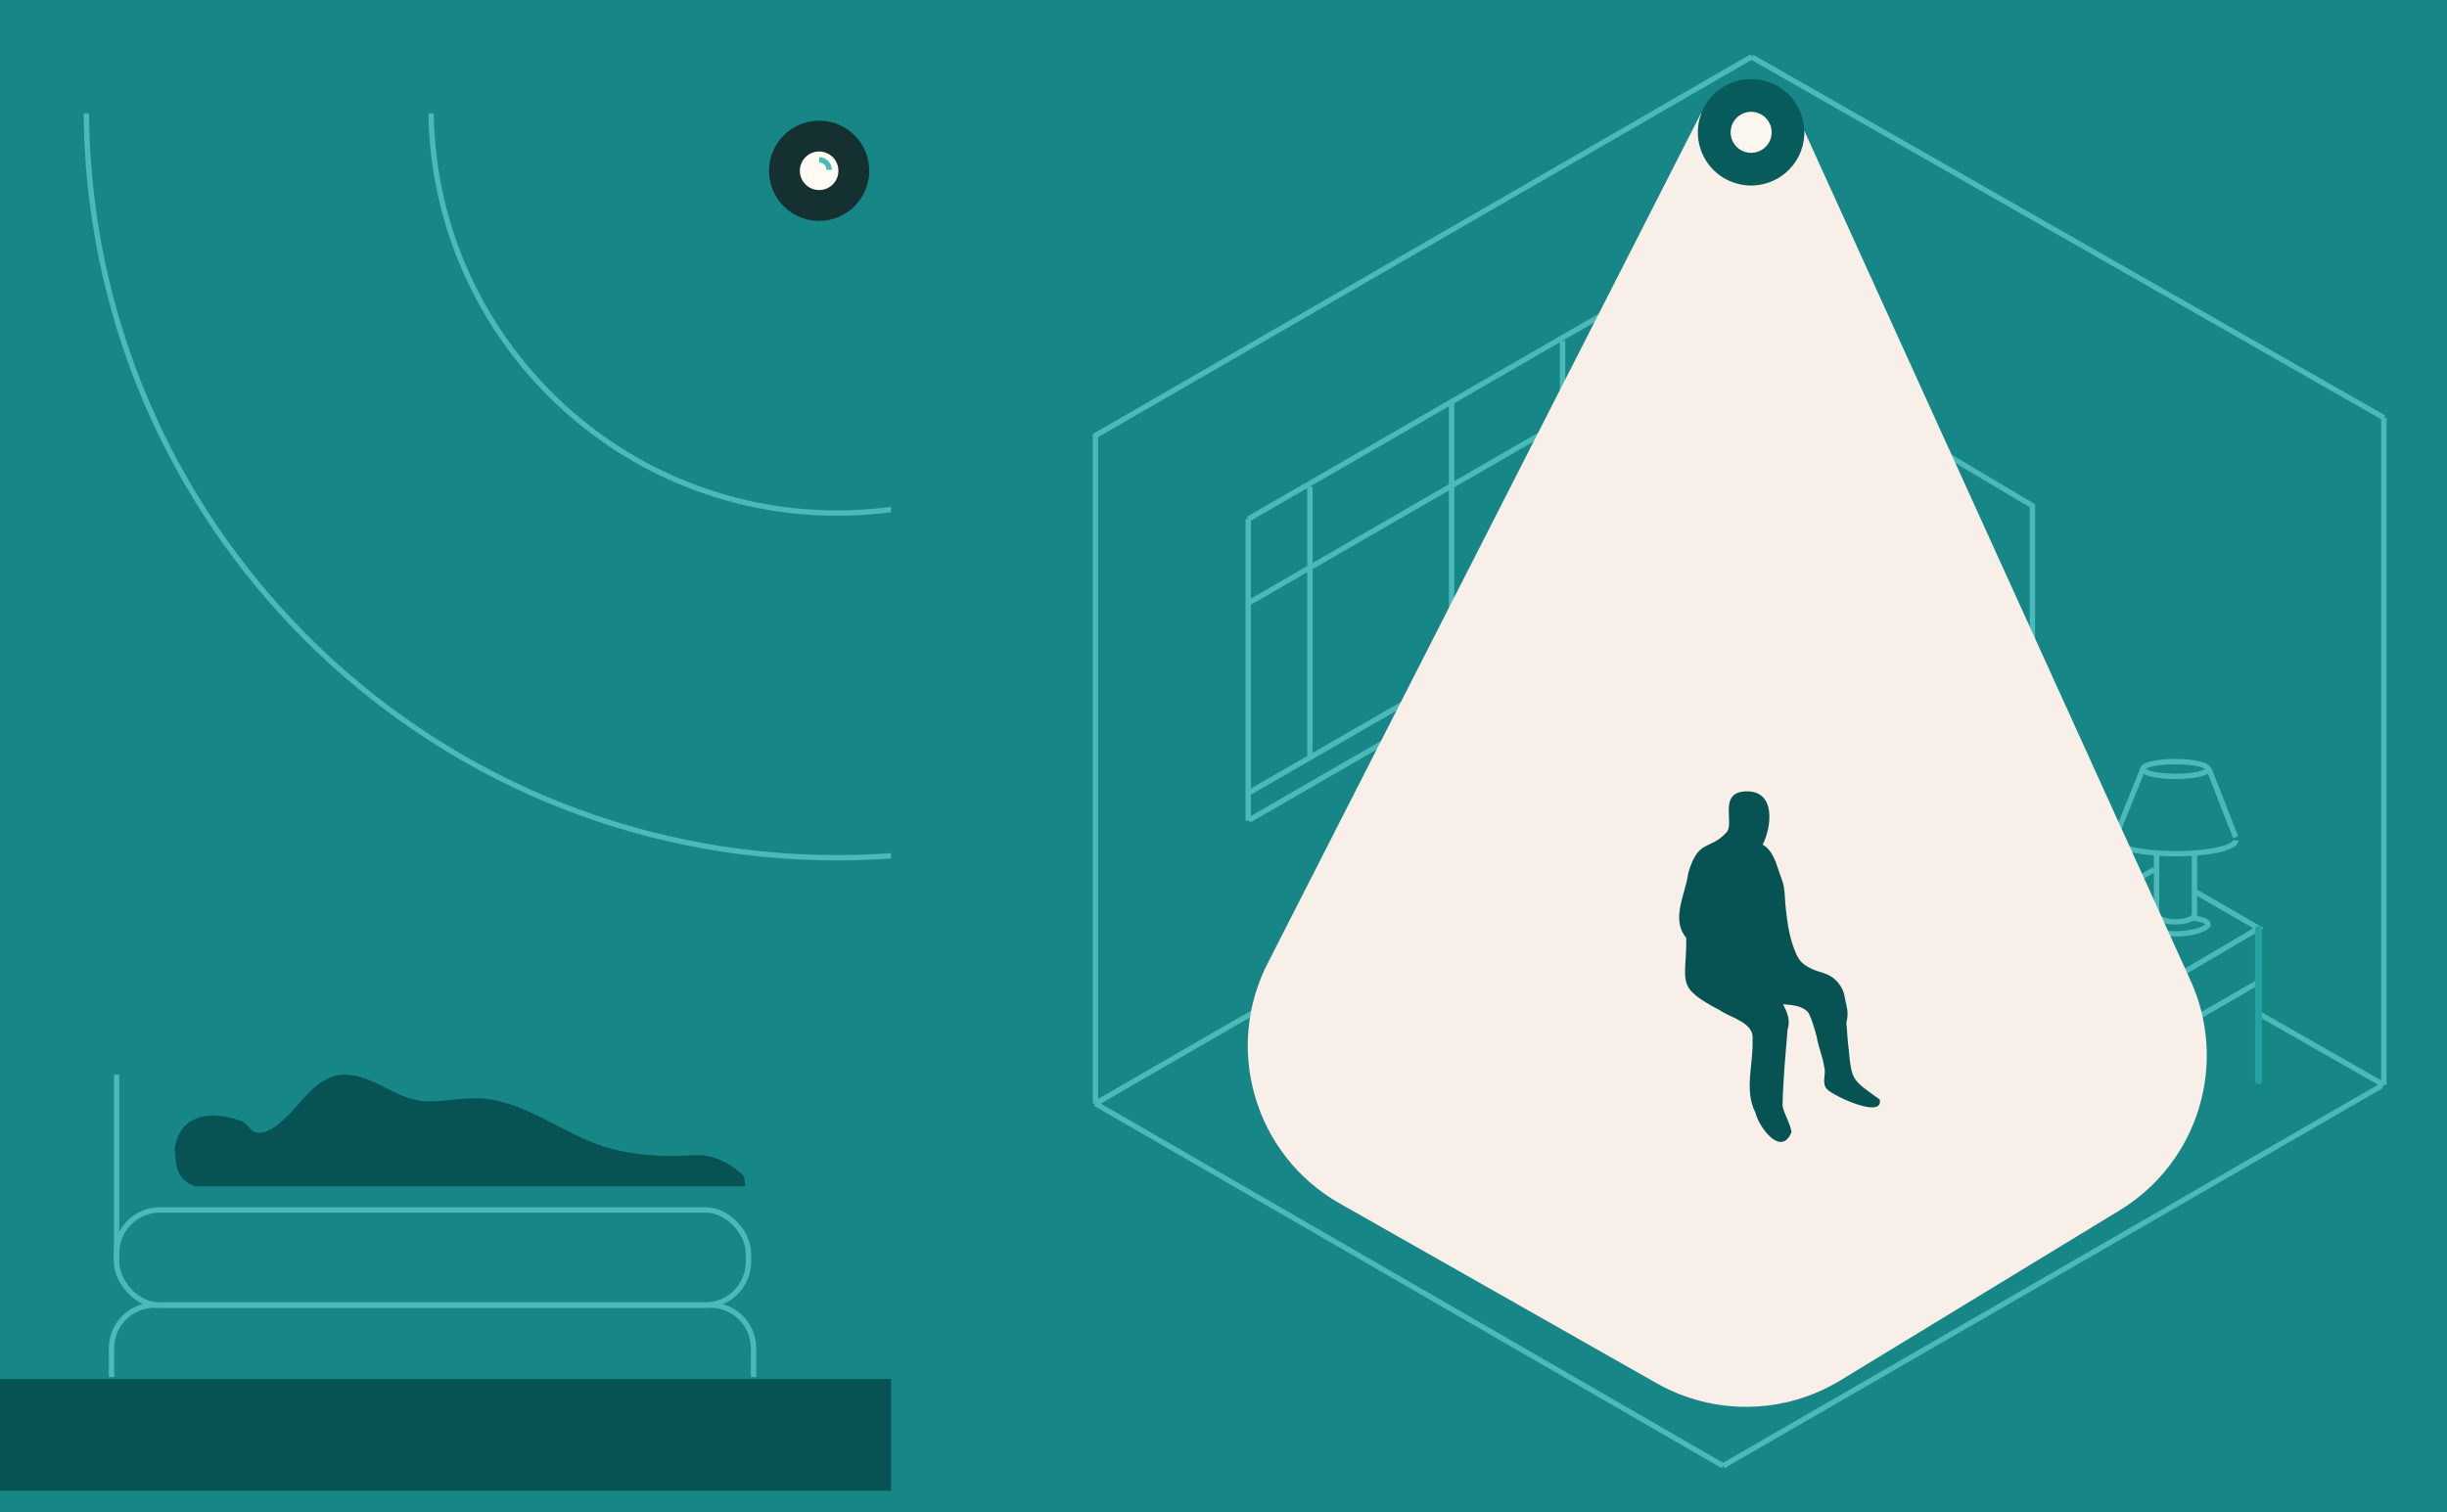 <svg xmlns="http://www.w3.org/2000/svg" xmlns:xlink="http://www.w3.org/1999/xlink" viewBox="0 0 1370.54 847.11"><defs><style>      .cls-1, .cls-2 {        fill: none;      }      .cls-2 {        stroke: #4bb9b8;        stroke-miterlimit: 10;        stroke-width: 3px;      }      .cls-3 {        clip-path: url(#clippath);      }      .cls-4 {        fill: #fffbf3;      }      .cls-5 {        fill: #fcf7ee;      }      .cls-6 {        fill: #168687;      }      .cls-7 {        fill: #085c5c;      }      .cls-8, .cls-9 {        fill: #075353;      }      .cls-10 {        fill: #143031;      }      .cls-11 {        filter: url(#drop-shadow-1);      }      .cls-12 {        fill: #4ab9b8;        mix-blend-mode: multiply;        opacity: .3;      }      .cls-13 {        mix-blend-mode: soft-light;      }      .cls-13, .cls-14 {        fill: #f8efe8;      }      .cls-9 {        filter: url(#drop-shadow-2);      }      .cls-15 {        isolation: isolate;      }      .cls-14 {        stroke: #25a2a3;        stroke-linecap: round;        stroke-linejoin: round;        stroke-width: 4px;      }    </style><filter id="drop-shadow-1" filterUnits="userSpaceOnUse"><feGaussianBlur stdDeviation="4.95"></feGaussianBlur></filter><filter id="drop-shadow-2" filterUnits="userSpaceOnUse"><feGaussianBlur stdDeviation="5"></feGaussianBlur></filter><clipPath id="clippath"><rect class="cls-1" x="-90.35" y="63.5" width="589.44" height="822.89"></rect></clipPath></defs><g class="cls-15"><g id="Layer_0_Image" data-name="Layer 0&#xA0;Image"><rect class="cls-6" x="-71.26" y="-25.85" width="1945.54" height="912.24"></rect><line class="cls-2" x1="65.3" y1="707.02" x2="65.3" y2="601.99"></line><g><polygon class="cls-6" points="1334.48 624.04 1334.48 216.09 981.51 19.1 624.52 223.07 620.49 624.04 977.48 828.01 1334.48 624.04"></polygon><ellipse class="cls-12" cx="1017.28" cy="629.45" rx="44.05" ry="12.45" transform="translate(-153.99 386.16) rotate(-20.01)"></ellipse><line class="cls-2" x1="1264.99" y1="567.76" x2="1335.18" y2="607.77"></line><line class="cls-2" x1="1138.33" y1="495.58" x2="1164.76" y2="510.64"></line><polyline class="cls-2" points="981.32 114.21 981.32 406.1 991.89 412.12"></polyline><line class="cls-2" x1="1335.18" y1="234" x2="981.32" y2="32.03"></line><line class="cls-2" x1="1102.68" y1="457.42" x2="1137.38" y2="477.45"></line><line class="cls-2" x1="1007.06" y1="402.21" x2="1027.5" y2="414.02"></line><line class="cls-2" x1="906.94" y1="324.3" x2="919.84" y2="331.75"></line><line class="cls-2" x1="613.54" y1="618.19" x2="965.04" y2="821.13"></line><line class="cls-2" x1="1008.44" y1="358.33" x2="1139.04" y2="433.73"></line><line class="cls-2" x1="811.46" y1="518.26" x2="940.14" y2="592.66"></line><line class="cls-2" x1="810.86" y1="547.33" x2="940.48" y2="622.17"></line><line class="cls-2" x1="613.54" y1="618.19" x2="982.13" y2="405.38"></line><polyline class="cls-2" points="699.62 459.4 921.51 331.29 921.51 162.39 699.11 290.79"></polyline><line class="cls-2" x1="1158.81" y1="514.69" x2="1206.68" y2="487.05"></line><line class="cls-2" x1="1218.48" y1="576.98" x2="1264.99" y2="550.13"></line><path class="cls-2" d="M1109.36,450.8l-45.91,27.07c-1.42,.84-3.19,.85-4.62,.02l-62.01-35.79c-3.06-1.77-3.06-6.18,0-7.95l46.4-26.79c1.42-.82,3.17-.82,4.59,0l61.52,35.51c3.04,1.76,3.06,6.14,.04,7.93Z"></path><polyline class="cls-2" points="1217.74 547.82 1263.98 520.63 1264.99 519.96 1229.7 499.58"></polyline><line class="cls-2" x1="1215.95" y1="547.82" x2="1158.81" y2="514.69"></line><line class="cls-2" x1="1215.95" y1="576.6" x2="1158.81" y2="543.47"></line><line class="cls-2" x1="809.09" y1="517.67" x2="1008.44" y2="402.57"></line><line class="cls-2" x1="700.07" y1="443.76" x2="906.78" y2="324.41"></line><line class="cls-2" x1="700.07" y1="337.35" x2="906.78" y2="218"></line><line class="cls-2" x1="939.79" y1="592.1" x2="1139.15" y2="477"></line><line class="cls-2" x1="939.79" y1="621.74" x2="1136.49" y2="508.18"></line><line class="cls-2" x1="940.48" y1="592.76" x2="940.48" y2="637.13"></line><line class="cls-2" x1="1138.13" y1="478.25" x2="1138.13" y2="522.62"></line><line class="cls-2" x1="809.08" y1="517.95" x2="809.08" y2="562.32"></line><polyline class="cls-2" points="613.54 618.19 613.54 246.71 613.54 244.01 981.32 31.66"></polyline><line class="cls-2" x1="699.11" y1="290.79" x2="699.11" y2="459.77"></line><line class="cls-2" x1="1335.18" y1="234" x2="1335.18" y2="383.76"></line><line class="cls-2" x1="1335.18" y1="383.76" x2="1335.18" y2="607.77"></line><line class="cls-2" x1="733.65" y1="272.62" x2="733.65" y2="423.71"></line><line class="cls-2" x1="813.03" y1="224.77" x2="813.03" y2="377.47"></line><line class="cls-2" x1="875.18" y1="190.88" x2="875.18" y2="342.02"></line><line class="cls-2" x1="907.19" y1="172.23" x2="907.19" y2="324.93"></line><line class="cls-14" x1="1264.99" y1="605.31" x2="1264.99" y2="520.63"></line><line class="cls-14" x1="1218.48" y1="633.3" x2="1218.48" y2="548.62"></line><line class="cls-14" x1="1158.81" y1="600" x2="1158.81" y2="515.32"></line><line class="cls-2" x1="1008.44" y1="402.57" x2="1008.44" y2="358.64"></line><line class="cls-2" x1="1139.15" y1="477" x2="1139.15" y2="433.05"></line><polygon class="cls-2" points="1138.33 371.08 1050.56 318.93 1050.56 231.16 1138.33 283.31 1138.33 371.08"></polygon><line class="cls-2" x1="965.11" y1="821.13" x2="1333.7" y2="608.32"></line><ellipse class="cls-2" cx="1218.48" cy="430.78" rx="4.13" ry="18.3" transform="translate(785.58 1648.5) rotate(-89.9)"></ellipse><path class="cls-2" d="M1228.6,514.23c4.89,.74,8.13,2,8.18,3.42,.07,2.28-8.06,5.47-18.16,5.47s-18.36-3.19-18.43-5.47c-.05-1.42,3.11-2.68,7.96-3.42"></path><path class="cls-2" d="M1207.87,478.9v33.37c.04,2.28,4.83,4.13,10.69,4.13s10.58-1.85,10.53-4.13v-33.4"></path><path class="cls-2" d="M1252.17,470.78c0,4.13-15.09,7.47-33.69,7.47s-33.69-3.34-33.69-7.47"></path><line class="cls-2" x1="1200.18" y1="430.78" x2="1184.78" y2="468.98"></line><line class="cls-2" x1="1237.18" y1="430.78" x2="1252.17" y2="468.98"></line><path class="cls-13" d="M952.67,63.5l-241.84,474.52c-25.9,48.57-8.39,108.94,39.49,136.11l177.52,100.72c32.05,18.19,71.45,17.58,102.93-1.59l156.49-95.3c44.36-27.01,61.18-83.14,39.01-130.1L1006.21,63.64l-53.54-.14Z"></path><g class="cls-11"><circle class="cls-7" cx="980.82" cy="74.13" r="29.84" transform="translate(570.81 968.21) rotate(-69.69)"></circle><circle class="cls-5" cx="980.82" cy="74.13" r="11.48" transform="translate(564.14 965.13) rotate(-69.26)"></circle></g><path class="cls-9" d="M998.71,562.54c4.84,.44,9.95,.77,13.51,3.96,1.68,1.5,4.31,10.27,5.33,14.41,.95,5.93,3.45,11.17,4.16,16.73,1.27,3.74-1.55,8.92,1.36,12.26,3.38,4.02,32.12,17.24,29.74,6.02-15.32-11.12-15.64-9.98-17.41-28.38-.69-4.91-.73-9.63-1.28-14.42,.89-3.63,.89-6.79-.03-10.35-.8-3.05-.86-5.93-2.33-8.85-1.39-2.75-3.43-5.15-6.04-6.81-2.8-1.78-5.37-2.25-8.44-3.33-2.95-1.04-6.56-2.86-8.65-5.23-2.23-2.52-3.59-6.45-4.65-9.58-2.28-6.78-3.11-13.95-3.89-21.04-.48-4.36-.27-9.67-1.64-13.83-.75-2.27-1.63-4.5-2.36-6.81-1.57-4.92-3.92-11.61-8.85-14.12,4.77-9.22,7.84-29.86-8.76-29.86s-6.79,17.79-11.39,22.88c-9.51,10.5-15.84,3.38-21.5,22.82-1.48,11.84-10.01,25.94-1.13,36.31,.21,25.29-6.65,27.29,18.92,40.67,5.75,4.14,19.4,6.84,18.19,16.3,.64,13.37-4.88,28.43,1.62,40.95,1.94,8.27,14.46,25.17,20.21,10.95-.67-4.92-4.1-9.91-5.02-14.7,.3-13.95,1.61-28.55,2.84-42.72,1.74-5.52-.32-9.63-2.53-14.23Z"></path></g><g class="cls-3"><rect class="cls-8" x="-90.35" y="772.47" width="874.23" height="62.64"></rect><path class="cls-2" d="M696.28,59.99c0,125.61-101.82,227.43-227.43,227.43-125.61,0-227.44-101.83-227.44-227.43"></path><path class="cls-2" d="M783.88,338.53c-77.04,87.07-189.62,141.96-315.03,141.96-232.24,0-420.51-188.27-420.52-420.51"></path><path class="cls-2" d="M62.45,771.36v-16.1c0-13.35,10.82-24.17,24.17-24.17H397.88c13.35,0,24.17,10.82,24.17,24.17v16.1"></path><rect class="cls-2" x="65.3" y="677.77" width="353.91" height="53.32" rx="24.29" ry="24.29"></rect><path class="cls-8" d="M100.46,657.52c-2.47-4.39-2.61-14.14-2.61-14.14,0,0-.01-.42,.05-.78,1.61-8.41,6.08-14.62,14.55-16.82,5.5-1.43,11.23-.99,16.69,.38,2.59,.65,5.45,1.32,7.7,2.8,1.71,1.13,2.69,2.9,4.25,4.14,7.31,5.84,19.61-7.29,23.99-12.25,6.64-7.53,13.43-16.12,23.23-18.3,7.69-1.71,15.66,.98,22.76,4.39,7.1,3.4,13.97,7.61,21.69,9.2,11.35,2.35,23.06-1.22,34.64-.93,25.27,.63,46.29,19.02,70.31,26.9,12.86,4.22,26.46,5.35,39.92,5.49,6.15,.06,13.41-1.22,19.37,.12s11.4,4.16,15.91,7.85c1.52,1.24,2.92,2.22,3.79,3.51,.43,1.84,.66,3.68,.6,5.42H108.64c-3.34-1.51-6.35-3.71-8.18-6.97Z"></path><g><circle class="cls-10" cx="458.79" cy="95.67" r="28.07"></circle><circle class="cls-4" cx="458.79" cy="95.67" r="10.8"></circle></g><path class="cls-2" d="M458.79,89.53c3.11,0,5.63,2.52,5.63,5.63"></path></g></g></g></svg>